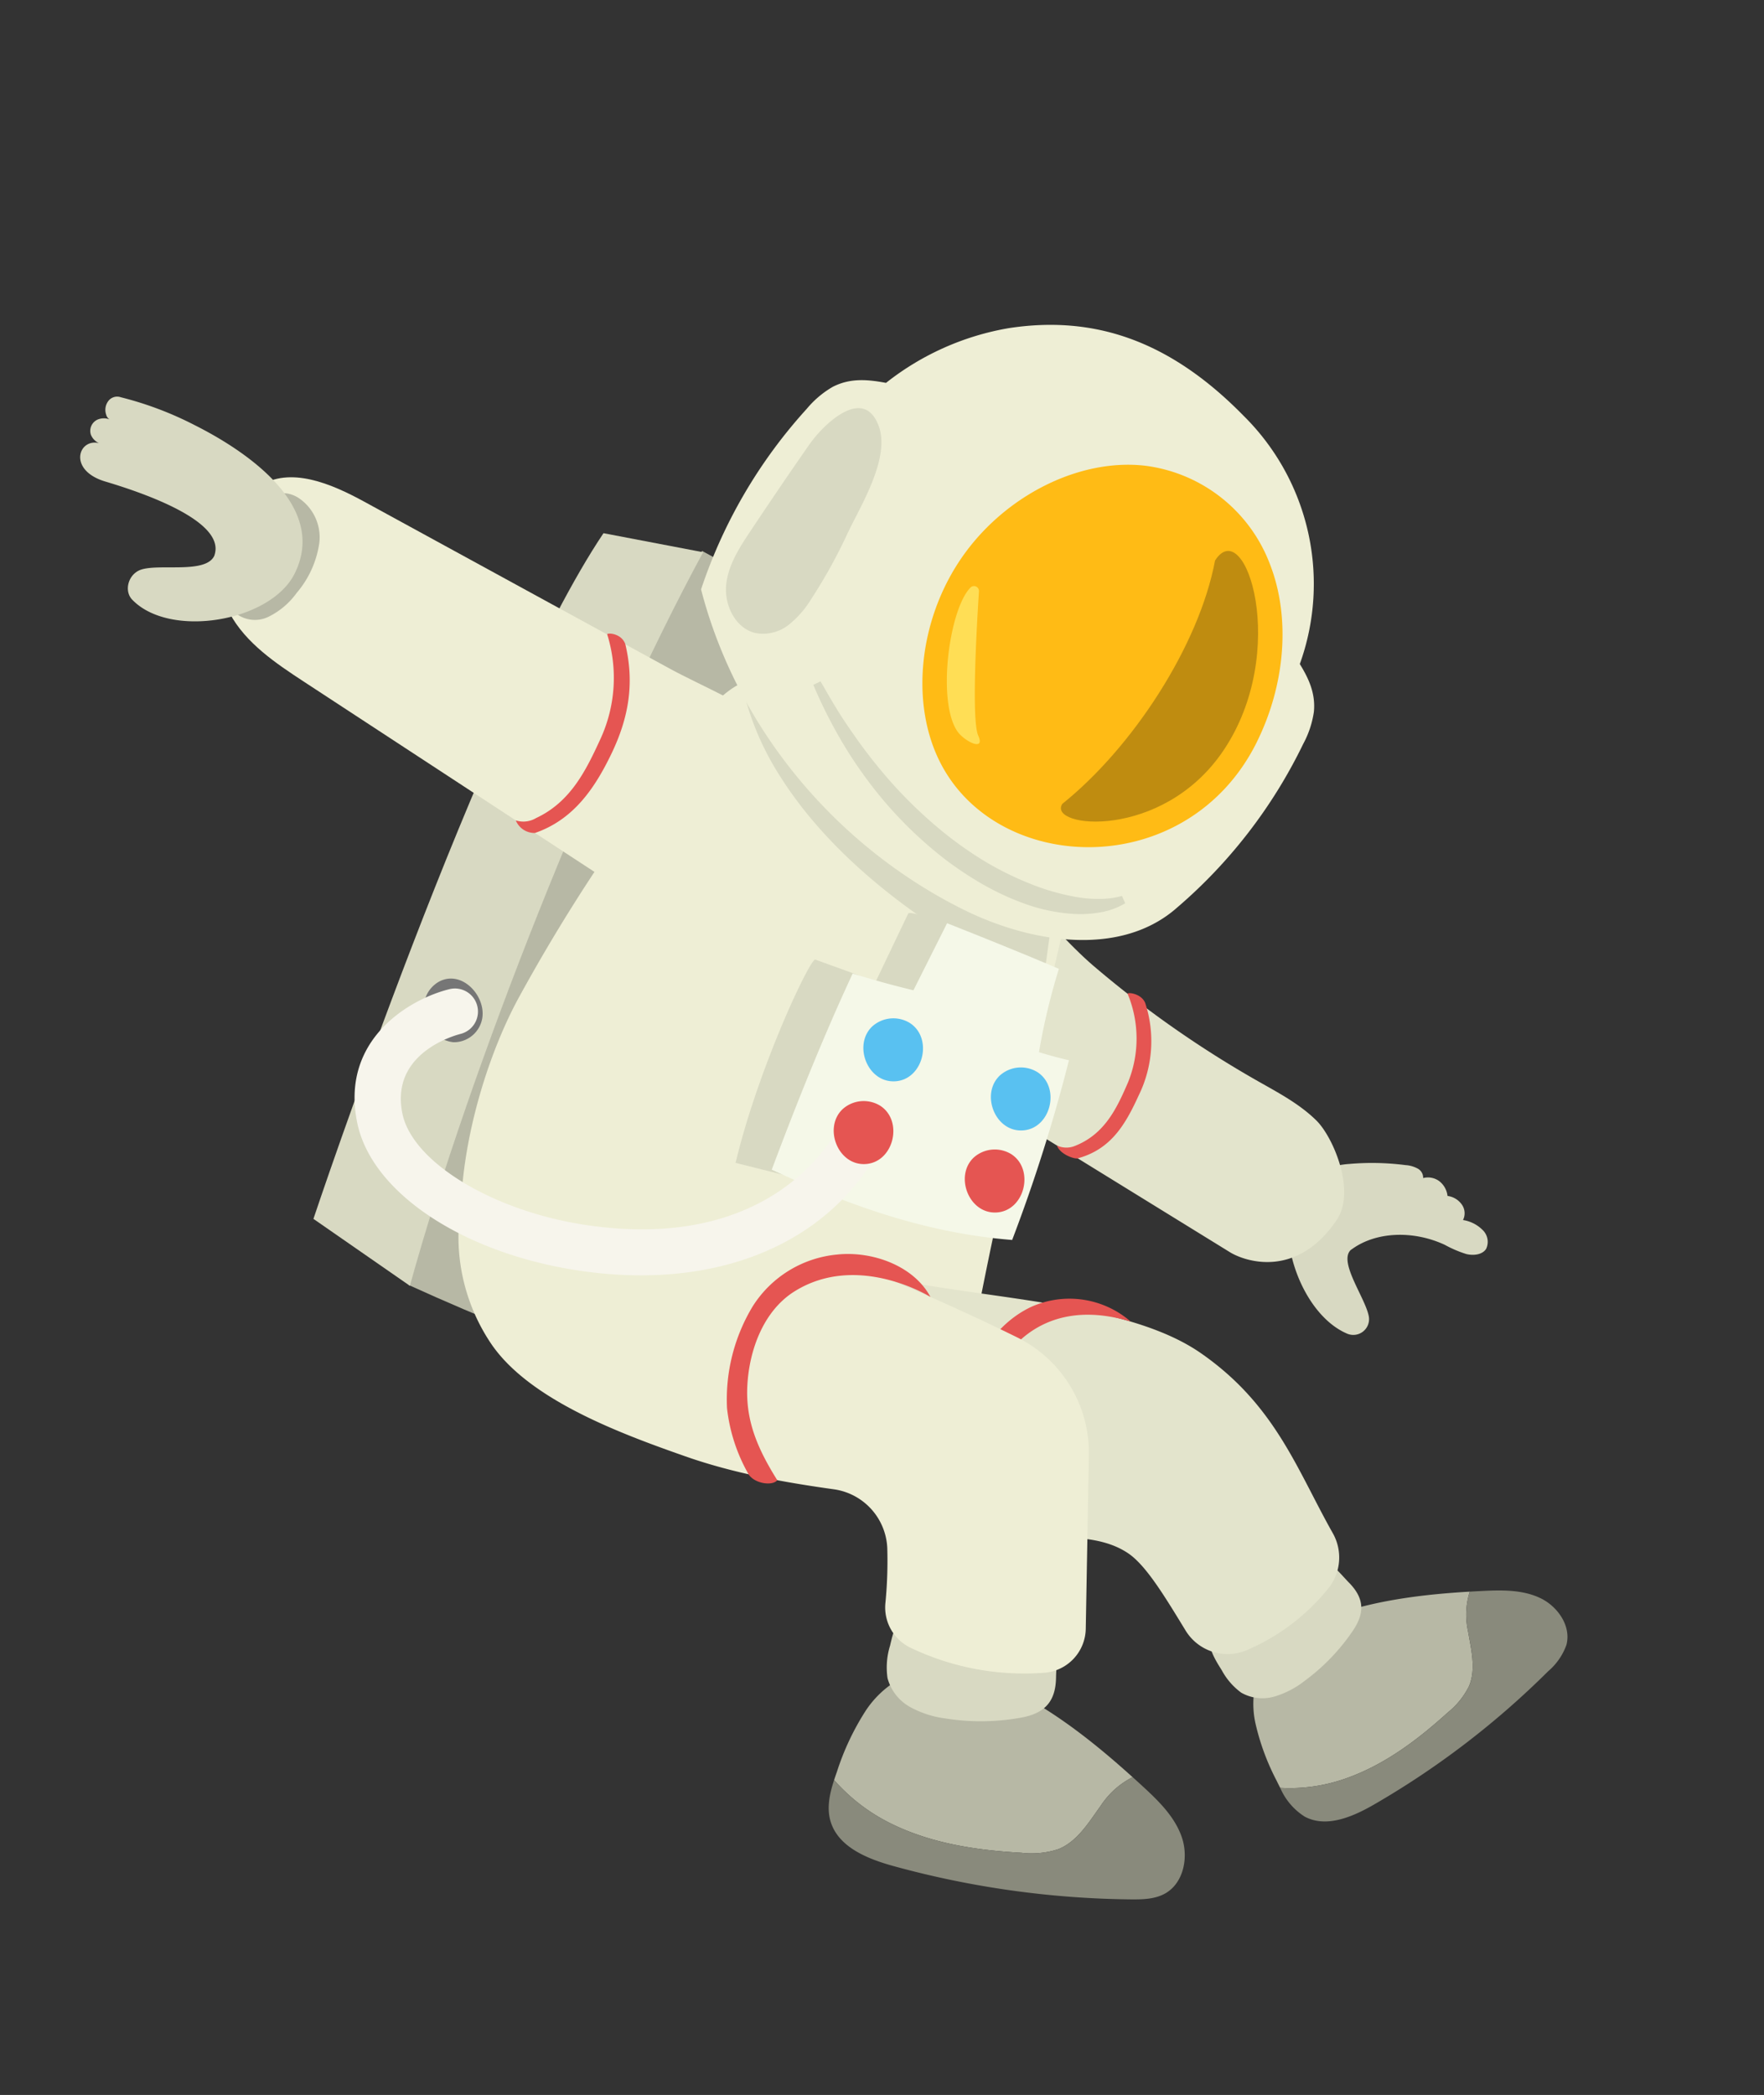 <svg xmlns="http://www.w3.org/2000/svg" xmlns:xlink="http://www.w3.org/1999/xlink" width="307.161" height="364.773" viewBox="0 0 307.161 364.773">
  <rect x="0" y="0" width="307.161" height="364.773" fill="#333333" stroke="none"/>
  <defs>
    <clipPath id="clip-path">
      <rect id="長方形_23882" data-name="長方形 23882" width="310.211" height="205.95" fill="none"/>
    </clipPath>
  </defs>
  <g id="ill_hito" transform="translate(190.954) rotate(68)">
    <g id="グループ_117016" data-name="グループ 117016" clip-path="url(#clip-path)">
      <path id="パス_48435" data-name="パス 48435" d="M162.581,194.883c20.36-19.332,36.912-38.775,52.788-58.458-31.792-25.56-65-55.683-89.177-88.539Q94.7,73.763,63.205,99.637s15.224,21.517,47.126,51.727,52.25,43.519,52.25,43.519" fill="#b7b8a5"/>
      <path id="パス_48436" data-name="パス 48436" d="M162.789,194.743l-17.1,11.207s-70.479-60.123-91.775-91.555L63.487,99.55c24.938,30.242,68.176,71.367,99.3,95.193" fill="#d8d9c2"/>
      <path id="パス_48437" data-name="パス 48437" d="M124.251,165.569a5.018,5.018,0,0,1,2.057,6.248,5.4,5.4,0,0,1-3.055,2.592,6.188,6.188,0,0,1-4.93-.276,5.189,5.189,0,0,1-2.749-4.018c-.39-4.393,5.315-6.529,8.677-4.546" fill="#767676"/>
      <path id="パス_48438" data-name="パス 48438" d="M204.8,44.241c3.492,7.347,20.116,8.948,26.8,2.355a2.743,2.743,0,0,0-1.245-4.656c-3.112-.71-10.721,1.368-11.956-1.374a1.669,1.669,0,0,1-.066-.268c-1.3-5.115.972-11.228,5.348-15.312a20.388,20.388,0,0,0,2.893-2.877c.776-1.1,1.141-2.557.459-3.528a2.855,2.855,0,0,0-3.3-.663,6.15,6.15,0,0,0-2.868,2.51,2.626,2.626,0,0,0-2.5-.836,3.6,3.6,0,0,0-2.4,1.765,3.78,3.78,0,0,0-2.978.4,3.332,3.332,0,0,0-1.5,2.37,1.8,1.8,0,0,0-1.961.325,5.086,5.086,0,0,0-1.285,1.685,45.675,45.675,0,0,0-3.849,8.988,13.953,13.953,0,0,0-.714,4.42,13.558,13.558,0,0,0,1.122,4.695" fill="#d8d9c2"/>
      <path id="パス_48439" data-name="パス 48439" d="M185.08,44.471c3.212-2.549,6.388-5.236,10.161-6.867s13.983-1.826,17.373,3.211c6.962,10.344.671,17.553-1.753,19.336l-61.574,45.295c-5.005-7.776-14.661-20.769-18.615-29.05,6.6-6.429,17.082-8.727,25.167-12.947A184.161,184.161,0,0,0,185.08,44.471" fill="#e3e4cc"/>
      <path id="パス_48440" data-name="パス 48440" d="M185.773,78.606c.7-5.934-2.3-9.857-6.213-13.978a21.375,21.375,0,0,0-14.5-7.051c-1.878.052-2.891,2.246-2.6,2.242a20.3,20.3,0,0,1,14.285,5.67c3.468,3.509,6.887,7.154,6.839,12.772a3.9,3.9,0,0,1-1.246,2.872c1.641.068,3.365-1.923,3.436-2.527" fill="#e55552"/>
      <path id="パス_48441" data-name="パス 48441" d="M287.476,46.416c3.193.7,6.7,1.143,9.027,3.438a13.677,13.677,0,0,1,2.882,5.181c2.412,6.548,4.264,13.439,4,20.413a29.21,29.21,0,0,1-2.776,11.532c-.463.043-.925.079-1.381.109a41.223,41.223,0,0,1-10.555-.307,15.732,15.732,0,0,1-9.128-4.954,15.994,15.994,0,0,1-3.348-9.545c-.481-9.811,1.976-19.449,5.1-28.71a13.19,13.19,0,0,0,6.176,2.843" fill="#b7b8a5"/>
      <path id="パス_48442" data-name="パス 48442" d="M303.386,75.447c.262-6.974-1.589-13.864-4-20.413a13.685,13.685,0,0,0-2.882-5.181c-2.326-2.3-5.834-2.737-9.027-3.438a13.18,13.18,0,0,1-6.175-2.842q.4-1.182.808-2.356c1.108-3.162,2.4-6.415,4.887-8.658s6.522-3.125,9.2-1.117a10.767,10.767,0,0,1,3.064,4.663A147.82,147.82,0,0,1,309.42,72.89c.6,4.249.723,9.281-2.579,12.019a11.128,11.128,0,0,1-6.231,2.07,29.206,29.206,0,0,0,2.776-11.532" fill="#898a7c"/>
      <path id="パス_48443" data-name="パス 48443" d="M280.013,65.04a35.66,35.66,0,0,1,4.921,11.023,15.721,15.721,0,0,1,.557,5.906,7.476,7.476,0,0,1-2.788,5.093,11.737,11.737,0,0,1-4.907,1.682c-2.088.383-4.336.747-6.259-.153-1.951-.912-3.126-2.929-3.954-4.917-1.845-4.437-4.079-13.548-1.267-18.035,1.032-1.645,3.879-2.411,5.615-3.135,3.524-1.469,5.937-.665,8.082,2.536" fill="#d8d9c2"/>
      <path id="パス_48444" data-name="パス 48444" d="M291.783,117.106c1.906,3.026,4.254,6.1,4.252,9.677a14.989,14.989,0,0,1-1.826,6.224c-3.253,6.909-7.2,13.643-12.84,18.794a31.96,31.96,0,0,1-11.121,6.691c-.388-.328-.772-.66-1.145-.993a45.1,45.1,0,0,1-7.865-8.463,17.214,17.214,0,0,1-3.148-10.92,17.5,17.5,0,0,1,4.87-9.939c7.279-7.908,16.678-13.393,26.3-18.068a14.428,14.428,0,0,0,2.526,7" fill="#b7b8a5"/>
      <path id="パス_48445" data-name="パス 48445" d="M281.369,151.8c5.638-5.151,9.587-11.885,12.839-18.794a14.955,14.955,0,0,0,1.826-6.224c0-3.576-2.346-6.65-4.251-9.677a14.415,14.415,0,0,1-2.526-7q1.227-.6,2.457-1.178c3.315-1.564,6.841-3.056,10.5-2.839s7.444,2.685,7.938,6.317c.278,2.042-.491,4.067-1.282,5.97a161.768,161.768,0,0,1-20.876,36.163c-2.852,3.727-6.679,7.689-11.349,7.217-2.425-.245-4.506-1.672-6.4-3.267a31.969,31.969,0,0,0,11.121-6.691" fill="#898a7c"/>
      <path id="パス_48446" data-name="パス 48446" d="M272.377,124.212a38.984,38.984,0,0,1-4.815,12.3,17.176,17.176,0,0,1-4.175,4.97,8.177,8.177,0,0,1-6.111,1.737,12.827,12.827,0,0,1-5.079-2.533c-1.9-1.334-3.912-2.807-4.688-5-.786-2.221-.116-4.686.8-6.857,2.042-4.846,7.429-13.583,13.086-14.836,2.074-.459,4.858,1.172,6.756,1.97,3.85,1.619,5.076,4.117,4.228,8.247" fill="#d8d9c2"/>
      <path id="パス_48447" data-name="パス 48447" d="M145.778,54.319a24.607,24.607,0,0,1-2.358,1.826" fill="#ebebeb"/>
      <path id="パス_48448" data-name="パス 48448" d="M163.554,184.665c6.244,1.221,48.3-41.631,65.8-64.267-28.455-16.714-52.109-33.689-81.111-54.1-2.949-2.076-28.45,12.056-31.8,13.9Q108.507,84.544,101,89.627c-3.138,2.127-12.123,6.549-13.519,10.106C84.87,106.4,98.1,122.77,101.919,128.766A307.56,307.56,0,0,0,123.311,158.3c8.786,10.728,25.41,23.461,40.243,26.362" fill="#eeeed5"/>
      <path id="パス_48449" data-name="パス 48449" d="M33.212,150.972c-5.04,4.132-10.615,9.652-9.319,16.039,1.182,5.825,12.651,13.633,18.557,12.964s11.057-4.166,15.939-7.557L111.54,135.49c5.625-3.908,11.43-8.008,14.852-13.941s-.937-18.83-5.84-23.611c-13.394-13.061-30.922,6.781-40.423,14.57L33.212,150.972" fill="#eeeed5"/>
      <path id="パス_48450" data-name="パス 48450" d="M28.211,161.41a8.246,8.246,0,0,1,8.681-.53,17.091,17.091,0,0,1,6.651,6.951,13.229,13.229,0,0,1,2.006,6.028,5.393,5.393,0,0,1-2.652,5.108c-2.159,1.03-5.1.232-7.263-1.125C31.69,175.373,22.195,166,28.211,161.41" fill="#b7b8a5"/>
      <path id="パス_48451" data-name="パス 48451" d="M97.84,145.009c.355-6.952-3.14-12.389-7.829-17.534s-9.889-8.332-16.773-9.367c-2.1-.073-3.059,2.272-2.731,2.289a25.429,25.429,0,0,1,16.408,7.891c4.142,4.39,8.239,8.938,8.59,15.565a4.32,4.32,0,0,1-.942,3.432,3.5,3.5,0,0,0,3.277-2.276" fill="#e55552"/>
      <path id="パス_48452" data-name="パス 48452" d="M87.233,99.511c1.591-3,9.991-7.456,12.982-9.48q7.142-4.833,14.614-9.134c3.152-1.815,27.149-15.729,29.555-14.352,2.642,1.512,5.222,2.993,7.766,4.452-.007.026-.01.053-.018.08-1.872,6.906-8.761,12.7-15.56,17.129-9.825,6.4-20.7,11.473-31.664,13.488a49.064,49.064,0,0,1-18.215.106,5.007,5.007,0,0,1,.54-2.289" fill="#d8d9c2"/>
      <path id="パス_48453" data-name="パス 48453" d="M151.921,46.655a87.98,87.98,0,0,0-18.346-31.483,16.823,16.823,0,0,0-4.483-3.815c-2.867-1.5-5.742-1.337-8.636-.847A41.153,41.153,0,0,0,76.7,3.4C59.64,10.432,50.682,21.046,47.245,35.591a47.3,47.3,0,0,0,.829,23.387c-1.706,2.675-3.162,5.426-2.83,8.894a16.826,16.826,0,0,0,1.846,5.589,87.984,87.984,0,0,0,22.261,28.848c24.619,3.239,50.091-4.93,68.7-21.376,9.7-8.572,17.925-21.986,13.874-34.278" fill="#eeeed5"/>
      <path id="パス_48454" data-name="パス 48454" d="M130.3,22.6c-7.4-8.364-17.887-13.651-27.879-13.779a26.83,26.83,0,0,0-24,13.6C72.82,32.56,73.979,47.176,81.263,58.206s20.3,17.875,31.867,16.76c21.958-2.116,35-32.213,17.174-52.369" fill="#ffbb15"/>
      <path id="パス_48455" data-name="パス 48455" d="M129.456,28.511c10.589,15.732.984,33.543-1.919,29.463-4.469-14.917-16.553-32.353-29.323-40.532-5.663-7.958,19.617-6.2,31.242,11.069" fill="#bf8c10"/>
      <path id="パス_48456" data-name="パス 48456" d="M108.881,70.208c2.115-.425,5.3-3.231,2.181-3.11-3.071.119-18.491-7.238-23.262-9.523a.863.863,0,0,0-1.144,1.18c2.149,4.805,15.991,12.7,22.225,11.453" fill="#ffde55"/>
      <path id="パス_48457" data-name="パス 48457" d="M192.549,117.408c10.669-16.09,19.867-37.55,32.678-45.954,13.247-8.69,25.107-7.929,37.695-9.576a8.59,8.59,0,0,1,8.637,4.339A36.858,36.858,0,0,1,276.2,83.455c0,.025,0,.051,0,.076A8.56,8.56,0,0,1,269,92c-7.017,1.162-13.1,2.14-16.2,4.242-5.278,3.579-6.942,10.627-10.008,16.218-5.687,10.375-13.777,19.6-23.992,25.569-10.811,6.319-28.866,8.29-40.946,4.823-1.09-.312,12.484-22.1,14.7-25.441" fill="#e3e4cc"/>
      <path id="パス_48458" data-name="パス 48458" d="M213.579,103.947a22.194,22.194,0,0,0,15.952,8.914c6.254.624,9.895-1.682,15.364-4.775,1.026,2.166-1.672,5.626-3.37,6.334-2.779,1.158-5.142,2.207-8.151,2.153a31.344,31.344,0,0,1-17.491-5.228c-5.05-3.554-8.757-9.237-9.158-15.4a16.255,16.255,0,0,1,8.854-15.239c-7.783,9.673-5.6,18.089-2,23.242" fill="#e55552"/>
      <path id="パス_48459" data-name="パス 48459" d="M180.62,130.127a383.261,383.261,0,0,1,30.1-30.057,22.419,22.419,0,0,1,23.707-3.9l27.794,11.816a7.815,7.815,0,0,1,4.459,9.45l-.021.069a45.949,45.949,0,0,1-12.821,20.055,7.779,7.779,0,0,1-8.735,1.147,75.268,75.268,0,0,0-8.847-3.935,10.814,10.814,0,0,0-12.937,4.755c-4.437,7.7-9.181,15.223-15.041,21.881-7.826,8.892-19.273,21.521-30.855,24a33.315,33.315,0,0,1-31.782-10.438c11.216-14.38,22.814-31.261,34.983-44.844" fill="#eeeed5"/>
      <path id="パス_48460" data-name="パス 48460" d="M188.777,133.011c1.092,6.189,6.376,11.051,12.062,13.728s11.1,2.46,17.29,1.371c.666,1.124-.861,3.842-2.771,4.24a29.768,29.768,0,0,1-12.137-.829,31.342,31.342,0,0,1-14.742-10.767,19.53,19.53,0,0,1-2.885-16.973c1.678-5.943,6.809-11.7,12.951-12.352,0,0-12.034,8.74-9.768,21.582" fill="#e55552"/>
      <path id="パス_48461" data-name="パス 48461" d="M136.541,108.043c-.162,1.1,13.879,16.317,27.645,26.1l5.173-7.119c.34-.577-17.192-16.051-17.192-16.051L142,101.959Z" fill="#d8d9c2"/>
      <path id="パス_48462" data-name="パス 48462" d="M135.2,90.014c3.326,3.645,8,8.732,11.329,12.378a52.4,52.4,0,0,1,5.664-6.985c-3.617-4.341-8.892-7.062-12.9-11.044-1.443,1.9-4.475,5.231-4.092,5.651" fill="#d8d9c2"/>
      <path id="パス_48463" data-name="パス 48463" d="M147.922,94.164l-8.629-9.8c4.458-4.688,10.111-10.564,14.658-15.071A113.721,113.721,0,0,0,166.1,77.937q1.713-2.092,3.263-4.312a281.826,281.826,0,0,1,25.31,20.892c-6.653,13.331-16.149,24.051-27.028,34.231-8.881-8.151-17.975-16.85-26.394-25.865,2.319-2.833,4.554-5.735,6.676-8.719" fill="#f5f8e8"/>
      <path id="パス_48464" data-name="パス 48464" d="M152.99,96.869a5.49,5.49,0,0,0-1.93,6.272c1.651,4.319,8.675,4.522,10.321.046,1.728-4.7-4.36-9.129-8.391-6.318" fill="#59c1f1"/>
      <path id="パス_48465" data-name="パス 48465" d="M152.611,187.167c6.908-4.649,13.6-11.9,18.885-20.944,12.014-20.543,11.927-41.606-.233-56.341a4.015,4.015,0,0,0-6.194,5.111c3.719,4.506,14.672,21.225-.505,47.178-8.293,14.179-21.482,24.086-30.023,22.554-10.5-1.883-9.288-13.287-9.115-14.581a4.015,4.015,0,0,0-7.952-1.117c-1,7.013.981,20.971,15.648,23.6,5.993,1.075,12.841-.989,19.489-5.462" fill="#f7f5ec"/>
      <path id="パス_48466" data-name="パス 48466" d="M164.413,107.053a5.491,5.491,0,0,0-1.93,6.273c1.651,4.319,8.675,4.521,10.321.045,1.728-4.7-4.36-9.128-8.391-6.318" fill="#e55552"/>
      <path id="パス_48467" data-name="パス 48467" d="M180.782,89.049a5.492,5.492,0,0,0-1.93,6.272c1.651,4.319,8.675,4.522,10.321.046,1.728-4.7-4.36-9.129-8.391-6.318" fill="#e55552"/>
      <path id="パス_48468" data-name="パス 48468" d="M169.238,79.484a5.49,5.49,0,0,0-1.929,6.272c1.65,4.319,8.674,4.522,10.32.046,1.728-4.7-4.36-9.129-8.391-6.318" fill="#59c1f1"/>
      <path id="パス_48469" data-name="パス 48469" d="M78.016,85.046a17.394,17.394,0,0,1,2.771,5.425,7.208,7.208,0,0,1-.863,5.934C77.867,99.292,73.442,99.589,70.34,98s-5.19-4.555-7.146-7.418C59.735,85.517,56.312,80.43,52.971,75.29c-2.157-3.318-6.039-12.477,1.512-12.322,6.01.123,11.784,8.162,15.441,12.106a89.367,89.367,0,0,1,8.092,9.972" fill="#d8d9c2"/>
      <path id="パス_48470" data-name="パス 48470" d="M147.691,54.3a12.578,12.578,0,0,1-.175,4.689,19.372,19.372,0,0,1-1.507,4.415,30.769,30.769,0,0,1-5.182,7.576,46.512,46.512,0,0,1-6.767,6.061,58.763,58.763,0,0,1-7.625,4.826A70.654,70.654,0,0,1,109.7,88.209a72.037,72.037,0,0,1-8.768,1.59,79.862,79.862,0,0,1-8.852.607l-.091-1.387c2.883-.407,5.756-.788,8.586-1.4s5.636-1.275,8.383-2.133a78.171,78.171,0,0,0,15.792-6.681,65.261,65.261,0,0,0,7.134-4.659,54.8,54.8,0,0,0,6.311-5.623,39.613,39.613,0,0,0,5.175-6.541,22.5,22.5,0,0,0,1.885-3.664,15.229,15.229,0,0,0,1.045-3.964Z" fill="#d8d9c2"/>
      <path id="パス_48471" data-name="パス 48471" d="M4.507,190.727a2.157,2.157,0,0,1-1.935-2.037,2.8,2.8,0,0,1,.743-1.969,1.357,1.357,0,0,1-.978.234,2.557,2.557,0,0,1-2.1-1.3,1.936,1.936,0,0,1,.245-2.2,59.61,59.61,0,0,1,9.264-10.056c7.238-6.376,21.738-16.516,30.57-6.473,6.193,7.042,2.341,24.419-6.432,27.9-1.99.789-4.46-1.088-4.243-3.5.312-3.451,4.882-10.044,2.548-12.605a2.138,2.138,0,0,0-.246-.2c-4.653-3.646-14.089,6.945-18.866,12.935-4.5,5.638-9.219,1.124-6.238-1.926a2.728,2.728,0,0,1-2.333,1.2" fill="#d8d9c2"/>
    </g>
  </g>
</svg>
